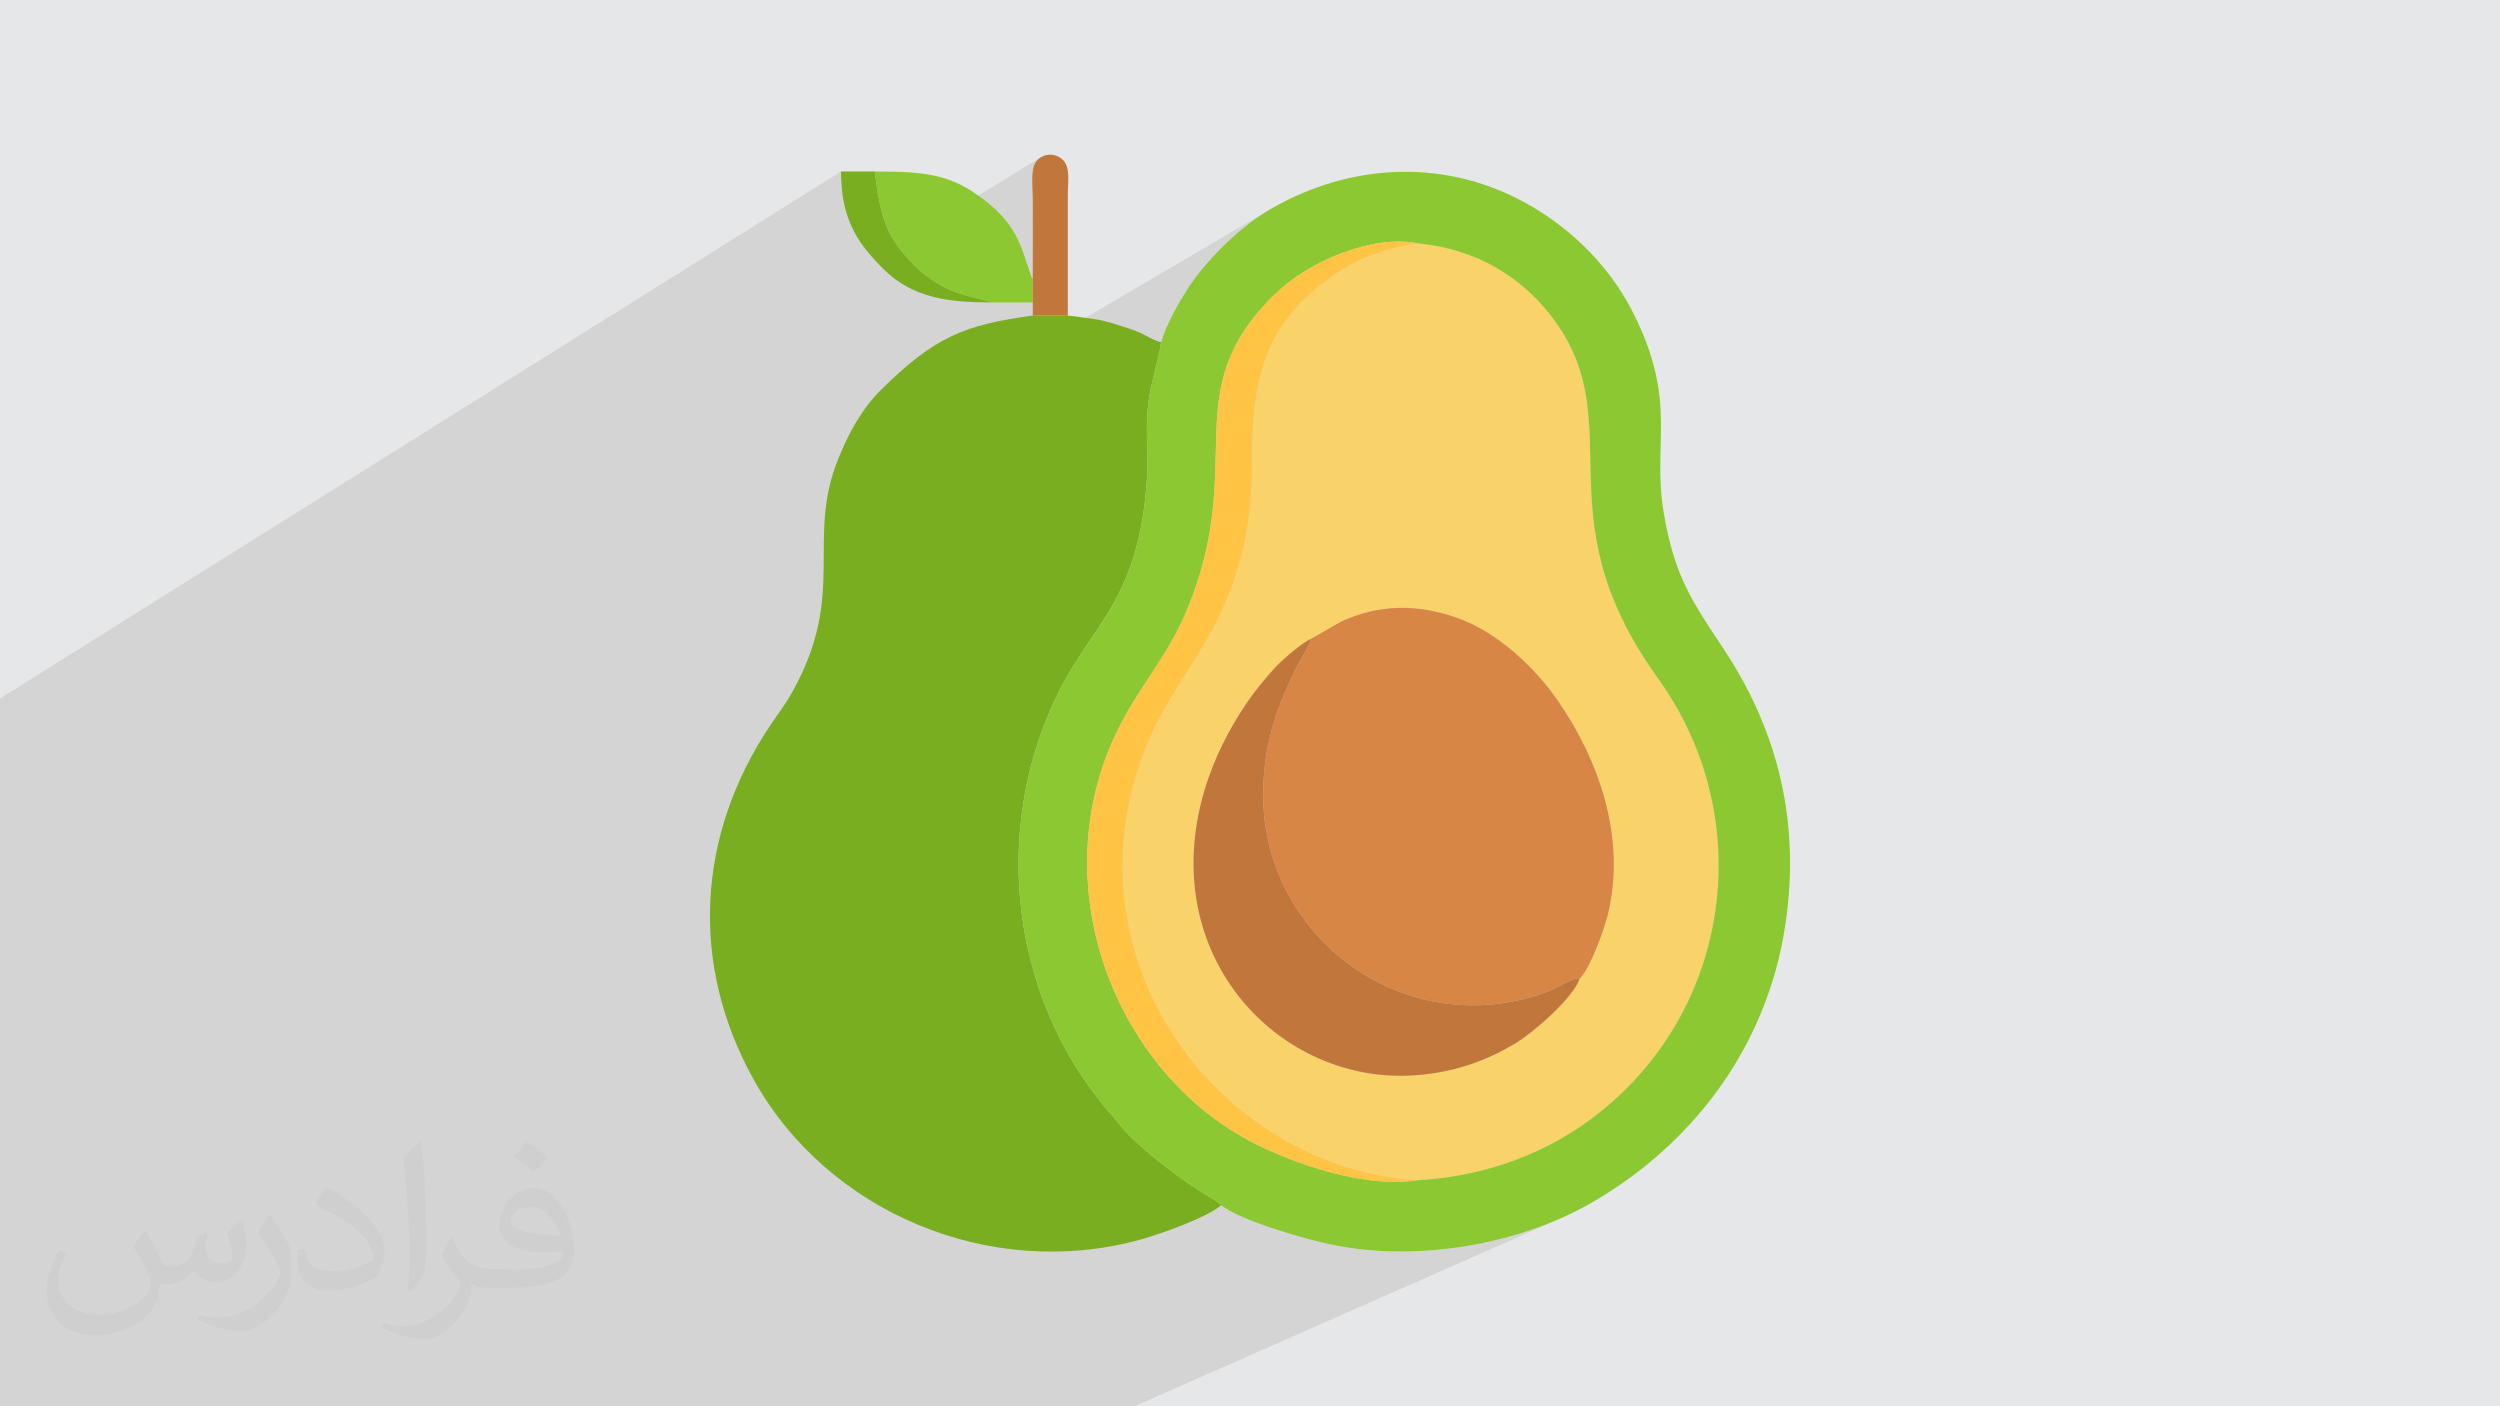 <?xml version="1.0" encoding="UTF-8"?>
<!DOCTYPE svg PUBLIC "-//W3C//DTD SVG 1.1//EN" "http://www.w3.org/Graphics/SVG/1.1/DTD/svg11.dtd">
<!-- Creator: CorelDRAW -->
<svg xmlns="http://www.w3.org/2000/svg" xml:space="preserve" width="3.703in" height="2.083in" version="1.1" style="shape-rendering:geometricPrecision; text-rendering:geometricPrecision; image-rendering:optimizeQuality; fill-rule:evenodd; clip-rule:evenodd"
viewBox="0 0 3700 2081.3"
 xmlns:xlink="http://www.w3.org/1999/xlink"
 xmlns:xodm="http://www.corel.com/coreldraw/odm/2003">
 <defs>
  <style type="text/css">
   <![CDATA[
    .fil3 {fill:#7AAE21}
    .fil5 {fill:#8BC832}
    .fil7 {fill:#C1773C}
    .fil6 {fill:#D88646}
    .fil0 {fill:#E6E7E8}
    .fil4 {fill:#F9D269}
    .fil8 {fill:#FFC443}
    .fil2 {fill:#373435;fill-opacity:0.031}
    .fil1 {fill:#373435;fill-opacity:0.102}
   ]]>
  </style>
 </defs>
 <g id="Layer_x0020_1">
  <polygon class="fil0" points="-0,0 3700,0 3700,2081.3 -0,2081.3 "/>
  <polygon class="fil1" points="-0,1177.81 -0,1175.34 -0,1061.26 -0,1033.65 1244.64,253.8 1244.72,260.48 1244.95,266.95 1245.32,273.22 1245.85,279.29 1246.36,283.9 1294.62,253.8 1295.39,259.76 1296.16,265.53 1296.94,271.1 1297.72,276.49 1298.53,281.71 1299.36,286.76 1300.23,291.65 1301.13,296.4 1302.06,301 1303.05,305.46 1304.08,309.81 1305.17,314.04 1306.32,318.15 1307.54,322.17 1308.83,326.09 1310.2,329.93 1311.66,333.7 1313.2,337.39 1314.83,341.02 1316.57,344.61 1318.41,348.15 1320.36,351.65 1322.43,355.13 1324.62,358.59 1326.93,362.04 1327.63,363.02 1540.84,232.57 1536.26,236.02 1532.5,240.53 1531.23,242.84 1530.19,245.46 1529.36,248.35 1528.73,251.49 1528.26,254.83 1527.95,258.35 1527.76,262 1527.69,265.76 1527.69,269.58 1527.77,273.43 1527.89,277.29 1528.04,281.11 1528.19,284.86 1528.32,288.5 1528.42,292 1528.46,295.33 1528.46,302.68 1528.46,310.04 1528.47,317.39 1528.48,324.75 1528.49,332.1 1528.5,339.46 1528.5,346.82 1528.51,354.17 1528.51,361.53 1528.51,368.88 1528.51,376.24 1528.5,383.6 1528.49,390.95 1528.47,398.3 1528.44,405.66 1528.41,413.01 1528.44,447.62 1528.46,466.98 1580.37,466.96 1247.38,663.03 1246.75,664.41 1243.63,671.63 1240.61,678.95 1237.59,686.89 1874.73,312.79 1866.91,317.72 1858.93,323.16 1850.85,329.08 1842.7,335.42 1834.55,342.14 1826.42,349.2 1818.38,356.53 1810.48,364.1 1802.74,371.87 1795.24,379.77 1788,387.77 1781.08,395.82 1774.53,403.86 1768.4,411.86 1762.72,419.76 1757.55,427.52 1754.93,431.66 1752.24,436.01 1749.49,440.54 1746.72,445.22 1743.93,450.04 1741.15,454.98 1738.41,460.02 1735.71,465.14 1733.09,470.32 1730.55,475.53 1728.13,480.76 1725.84,485.98 1723.7,491.19 1721.74,496.35 1719.96,501.45 1718.4,506.46 1717.57,511.99 1716.58,517.53 1715.46,523.08 1714.82,525.97 1938.26,397.13 1944.88,393.41 1951.63,389.83 1958.49,386.39 1965.45,383.1 1972.49,379.98 1979.61,377.02 1986.79,374.24 1994.01,371.65 2001.27,369.24 2008.54,367.04 2015.81,365.04 2023.08,363.26 2030.32,361.71 2037.52,360.38 2044.67,359.3 2051.76,358.46 2058.77,357.88 2065.68,357.56 2072.49,357.52 2079.18,357.75 2085.73,358.28 2092.14,359.09 2098.38,360.21 2106.77,361.09 2114.98,362.17 2123.04,363.46 2130.93,364.94 2138.67,366.61 2146.24,368.47 2153.65,370.5 2160.91,372.7 2168,375.06 2174.94,377.58 2181.72,380.26 2188.34,383.06 2194.8,386.01 2201.12,389.09 2207.27,392.29 2213.28,395.61 2219.12,399.04 2224.82,402.57 2230.36,406.2 2235.75,409.91 2240.99,413.71 2246.08,417.59 2251.02,421.54 2255.81,425.55 2260.46,429.61 2264.95,433.73 2269.3,437.89 2273.5,442.09 2277.55,446.31 2281.46,450.56 2285.23,454.83 2288.85,459.11 2300.57,474.14 2310.75,489.04 2319.5,503.84 2326.93,518.57 2333.16,533.24 2338.29,547.88 2342.44,562.52 2345.72,577.18 2348.25,591.9 2350.12,606.69 2351.46,621.59 2352.38,636.61 2352.98,651.79 2353.38,667.15 2353.7,682.71 2354.04,698.5 2354.51,714.56 2355.23,730.89 2356.3,747.53 2357.85,764.51 2359.98,781.85 2362.8,799.58 2366.43,817.72 2370.97,836.29 2376.54,855.33 2383.25,874.86 2391.22,894.91 2400.54,915.5 2411.35,936.65 2423.73,958.4 2437.82,980.77 2453.72,1003.78 2464.57,1019.47 2474.71,1035.44 2484.15,1051.67 2492.87,1068.14 2500.9,1084.83 2508.22,1101.72 2514.84,1118.78 2520.77,1136 2526.01,1153.37 2530.56,1170.85 2534.42,1188.42 2537.6,1206.08 2540.1,1223.79 2541.92,1241.54 2543.07,1259.31 2543.55,1277.07 2543.36,1294.81 2542.51,1312.51 2541,1330.14 2538.82,1347.69 2535.99,1365.13 2532.51,1382.45 2528.38,1399.62 2523.6,1416.63 2518.18,1433.46 2512.12,1450.07 2505.42,1466.47 2498.09,1482.62 2490.13,1498.5 2481.53,1514.09 2472.32,1529.38 2462.48,1544.34 2455.95,1553.6 2449.12,1562.82 2441.98,1571.98 2434.54,1581.07 2426.78,1590.06 2418.72,1598.95 2410.35,1607.73 2401.66,1616.37 2392.65,1624.86 2383.34,1633.19 2373.7,1641.35 2363.75,1649.32 2353.48,1657.08 2342.89,1664.63 2331.98,1671.95 2320.75,1679.01 2309.19,1685.82 2297.31,1692.36 2285.11,1698.6 2272.57,1704.54 1968.57,1841.55 1970.79,1842.03 1974.6,1842.82 1986.36,1844.99 1998.25,1846.87 2010.25,1848.47 2022.37,1849.77 2034.57,1850.8 2046.86,1851.53 2059.21,1851.99 2071.62,1852.17 2084.08,1852.07 2096.57,1851.7 2109.09,1851.07 2121.61,1850.16 2134.13,1848.99 2146.64,1847.57 2159.12,1845.88 2171.55,1843.93 2183.94,1841.73 2196.27,1839.28 2208.52,1836.58 2220.69,1833.63 2232.75,1830.44 2244.71,1827.01 2256.54,1823.34 2268.24,1819.43 2279.79,1815.3 2291.18,1810.93 2302.4,1806.33 2313.44,1801.51 1679.03,2081.3 1445.03,2081.3 1436.6,2081.3 1359.59,2081.3 1287.11,2081.3 1171.27,2081.3 1163.35,2081.3 1157.34,2081.3 1157.25,2081.3 1157.13,2081.3 1154.12,2081.3 1151.3,2081.3 1140.31,2081.3 1121.27,2081.3 1092.81,2081.3 1088.81,2081.3 1046.19,2081.3 1028.2,2081.3 990.16,2081.3 984.94,2081.3 983.22,2081.3 851.27,2081.3 772.55,2081.3 732.4,2081.3 691.82,2081.3 306.77,2081.3 235.34,2081.3 165.83,2081.3 21.77,2081.3 -0,2081.3 -0,2039.78 -0,2009.88 -0,1989.11 -0,1983.92 -0,1972.3 -0,1972.2 -0,1970.56 -0,1964.87 -0,1870.43 -0,1853.03 -0,1728.26 -0,1710.43 -0,1709.12 -0,1679.66 -0,1663.32 -0,1570.01 -0,1560.31 -0,1539.12 -0,1539.05 -0,1521.99 -0,1514.81 -0,1500 -0,1452.38 -0,1413.54 -0,1408.07 -0,1397.5 -0,1371.14 -0,1354.42 -0,1350.83 -0,1334.7 -0,1324.53 -0,1323.35 -0,1267.83 -0,1222.98 -0,1206.47 -0,1195.76 "/>
  <path class="fil2" d="M217.16 1823.18c6.99,10.99 11.99,20.98 15.99,31.97 3,6.99 5,18.98 20.98,18.98 5,0 10.99,-1 16.98,-5 6.99,-3 11.99,-8.99 13.99,-16.98l5.99 -20.98 14.99 -6.99 1 1c-2,7.99 -3,15.99 -3,20.98 0,17.98 14.99,23.98 26.98,23.98 6.99,0 12.99,-4 12.99,-9.99 0,-7.99 -4,-22.98 -7.99,-34.97 6.99,-6.99 13.99,-13.99 21.98,-19.98l1 1c4,14.99 5.99,29.97 5.99,39.96 0,9.99 -4,19.98 -7.99,26.98 -6.99,13.99 -19.98,24.98 -35.97,24.98 -11.99,0 -24.98,-5.99 -33.97,-16.98l-1 0c-8.99,10.99 -21.98,19.98 -42.96,19.98l-6.99 0c-1,13.99 -4,23.98 -8.99,32.97 -12.99,24.98 -49.95,41.96 -84.94,41.96 -48.96,0 -72.95,-27.97 -72.95,-65.94 0,-22.98 7.99,-44.96 18.98,-59.95l9.99 4c-6.99,13.99 -11.99,26.98 -11.99,39.96 0,34.97 28.97,51.95 61.94,51.95 30.97,0 67.95,-18.98 74.94,-41.96 -3,-24.98 -11.99,-35.97 -25.98,-58.95 4,-6.99 9.99,-14.99 16.98,-22.98l1 0 0 0 0 0 0 0 2 1 0 0 0 0 0 0 0 0 0 0 0 0 0 0 0 0 0 0 0 0 0 0 0.02 -0.01 -0.01 0.01 0 0 0 0 0.02 0zm563.54 -132.89c9.99,5.99 19.98,13.99 29.97,22.98 -5.99,7.99 -11.99,14.99 -20.98,20.98 -9.99,-7.99 -19.98,-14.99 -29.97,-21.98 6.99,-7.99 13.99,-14.99 19.98,-21.98l0 0 0 0 0 0 1 0 0 0 0 0 0 0 0 0zm5 95.92c-16.98,0 -29.97,10.99 -29.97,18.98 0,16.98 32.97,22.98 72.95,22.98 -5,-19.98 -21.98,-41.96 -42.96,-41.96l0 0 -0.01 0 -0.01 0zm-36.97 92.93c21.98,0 40.96,-1 54.95,-4 15.99,-4 29.97,-11.99 29.97,-17.98 0,-2 0,-3 -1,-5 -8.99,1 -18.98,1 -28.97,1 -28.97,0 -51.95,-6.99 -60.95,-22.98 -2,-5 -4,-9.99 -4,-15.99 0,-15.99 6.99,-31.97 18.98,-41.96 9.99,-8.99 20.98,-13.99 32.97,-13.99 19.98,0 36.97,15.99 47.96,41.96 5.99,13.99 10.99,29.97 10.99,50.95 0,13.99 -4,24.98 -11.99,33.97 -15.99,14.99 -44.96,20.98 -89.93,20.98l-19.98 0 0 0 -5 0c-10.99,0 -18.98,-2 -24.98,-6.99l-1 0c0,3 1,5 1,6.99 0,9.99 -3,22.98 -9.99,32.97 -19.98,29.97 -41.96,42.96 -59.95,42.96 -18.98,0 -41.96,-6.99 -62.94,-16.98l4 -6.99c6.99,3 15.99,5 28.97,5 33.97,0 77.94,-32.97 83.94,-63.94 -1,-3 -4,-5.99 -6.99,-9.99 -9.99,-11.99 -15.99,-21.98 -21.98,-31.97 5,-9.99 9.99,-17.98 13.99,-24.98l2 0c13.99,28.97 27.97,45.96 56.95,45.96l5 0 0 0 20.98 0 0 0 0 0 0 0 -3 1 0 0 0 0 0 0 0 0zm-145.88 30.97c2,-13.99 3,-28.97 3,-42.96l0 -20.98c0,-38.96 -5,-95.93 -8.99,-132.89 6.99,-7.99 16.98,-16.98 24.98,-22.98l2 1c5,46.96 6.99,100.92 6.99,150.88 0,12.99 -1,25.98 -2,34.97 -1,11.99 -7.99,20.98 -21.98,34.97l-3 -1 0 0 0 0 0 0 -1 -1 0 0 0 0 0 0 0 -0.01zm-150.88 -61.96c1,17.98 9.99,32.97 40.96,32.97 19.98,0 35.97,-5 54.95,-13.99 3,-1 5,-3 5,-5 0,-11.99 -8.99,-26.98 -23.98,-40.96 -13.99,-12.99 -33.97,-24.98 -51.95,-31.97 -5.99,-3 -7.99,-5 -7.99,-7.99 0,-5 6.99,-15.99 12.99,-23.98l2 0c19.98,10.99 42.96,26.98 59.95,43.96 14.99,15.99 24.98,32.97 24.98,50.95 0,12.99 -4,25.98 -10.99,37.97 -21.98,10.99 -45.96,19.98 -69.95,19.98 -28.97,0 -47.96,-13.99 -47.96,-44.96 0,-3 0,-8.99 1,-15.99l9.99 0 0 0 0 0 0 0 1 -1 0 0 0 0 0 0 0 0 0.01 0 -0.01 0.01zm-51.95 -51.95l17.98 28.97c6.99,10.99 12.99,21.98 12.99,40.96l0 23.98c0,18.98 -11.99,38.96 -31.97,59.95 -14.99,13.99 -28.97,19.98 -41.96,19.98 -18.98,0 -39.96,-5.99 -64.94,-16.98l3 -6.99c7.99,2 16.98,4 27.97,4 35.97,0 71.95,-25.98 88.93,-57.95 2,-4 3,-6.99 3,-8.99 0,-4 -2,-7.99 -4,-10.99 -8.99,-16.98 -18.98,-32.97 -29.97,-46.96 5.99,-8.99 11.99,-17.98 17.98,-26.98l1 0 0 -2 0 0 0 0 0 0 0 0 -0.01 0 0 0.01z"/>
  <g id="_2367047909072">
   <path class="fil3" d="M1807.54 1783.63c-0.67,-0.72 -1.8,-2.66 -2.2,-1.97 -0.39,0.67 -1.68,-1.49 -2.22,-1.89l-4.54 -3.29c-0.14,-0.09 -8.39,-4.86 -8.98,-5.21 -39.48,-23.3 -109.83,-75.9 -136.77,-112.01 -5.78,-7.74 -6.25,-7.9 -12.71,-14.84 -6.03,-6.49 -7.69,-9.41 -12.41,-15.33 -132.64,-166.65 -159.32,-406.68 -61.34,-604.11 50.18,-101.11 118.85,-137.28 130.94,-314.25 2.6,-38.02 -2.33,-72.35 1.82,-110.79 3.72,-34.5 15.28,-64.01 19.26,-93.49 -12.24,-3.02 -20.23,-9.12 -30.73,-13.84 -10.5,-4.72 -20.75,-7.56 -33.26,-11.73 -28.73,-9.58 -45.67,-9.88 -74.03,-13.93l-51.92 0.03c-99.98,13.82 -144.19,30.51 -224.14,109.54 -27.92,27.6 -47.86,63.19 -63.71,102.43 -48.5,120.04 13.39,199.08 -67.54,344.34 -11.6,20.82 -21.66,33.08 -34.36,52.17 -107.21,161.2 -118.2,351.82 -23.24,522.38 109.47,196.63 349.52,297.7 571.52,237.02 30.17,-8.24 99.42,-32.99 120.56,-51.23z"/>
   <path class="fil4" d="M1940.41 945.49l43.53 -25.13c56.6,-26.65 113.83,-26.52 171.8,-6.25 63.73,22.29 118.1,77.27 148.76,121.19 61.24,87.72 103.26,204.81 74.93,318.85 -4.97,20 -25.27,78.13 -41.45,94.19 -9.45,28.51 -68.91,80.3 -96.35,96.56 -40.94,24.27 -87.72,42.15 -146.72,46.49 -200.49,14.75 -383.95,-175.31 -312.93,-419.57 14.22,-48.92 37.66,-93.9 62.86,-130.98 11.95,-17.59 29.88,-39.71 43.17,-53.73 9.57,-10.1 37.69,-35.18 52.4,-41.63zm155.83 801.49c178.35,-10.1 298.27,-103.59 366.24,-202.64 108.27,-157.76 110.85,-374.75 -8.76,-540.56 -179.62,-249 -31.25,-383.52 -164.87,-544.67 -37.86,-45.66 -100.19,-90.7 -190.47,-98.9 -35.49,3.78 -79.83,18.88 -106.34,35.24 -109.9,67.79 -140.2,146.61 -139.03,284.07 1.92,224.6 -103.3,300.3 -151.41,412.11 -138.34,321.58 100.41,635.35 394.63,655.35z"/>
   <path class="fil5" d="M2098.38 360.21c90.28,8.2 152.61,53.24 190.47,98.9 133.62,161.16 -14.75,295.68 164.87,544.67 119.61,165.8 117.03,382.79 8.76,540.56 -67.97,99.05 -187.89,192.54 -366.24,202.64 -78.74,11.72 -182.05,-25.68 -238.26,-53.96 -205.62,-103.45 -312.63,-376.01 -208.84,-602.09 33.12,-72.14 77.37,-115.07 108.05,-189.5 90.19,-218.78 -18.94,-320.58 129.53,-465.99 50.33,-49.29 145.96,-88.82 211.66,-75.23zm-379.98 146.25c-3.98,29.48 -15.54,58.99 -19.26,93.49 -4.15,38.43 0.78,72.76 -1.82,110.79 -12.09,176.97 -80.76,213.14 -130.94,314.25 -97.98,197.43 -71.29,437.46 61.34,604.11 4.72,5.92 6.37,8.85 12.41,15.33 6.46,6.94 6.93,7.09 12.71,14.84 26.93,36.1 97.29,88.71 136.77,112.01 0.59,0.35 8.83,5.12 8.98,5.21l4.54 3.29c0.54,0.4 1.83,2.56 2.22,1.89 0.4,-0.68 1.53,1.25 2.2,1.97 26.79,22.72 128.36,51.49 167.06,59.18 124.69,24.79 273.54,-0.89 380.92,-62.79 147.5,-85.03 258.72,-228.22 286.46,-409.23 25.59,-167 -19.03,-302.23 -91.8,-411.61 -46.2,-69.45 -71.88,-106.5 -87.76,-199.51 -17.93,-105.04 21.83,-163.29 -45.56,-297.1 -37.58,-74.62 -102.18,-134.85 -175.36,-170.76 -120.54,-59.14 -255.97,-45.66 -366.78,20.98 -41.23,24.79 -91.06,73.81 -117.18,114.72 -13.76,21.55 -31.44,52.46 -39.15,78.94z"/>
   <path class="fil6" d="M1940.41 945.49c-3.05,12.19 -17.22,32.86 -23.65,46.27 -25.91,54.07 -43.14,100.27 -46.8,165.37 -11.59,206.21 173.19,362.45 368,325.17 19.03,-3.64 36.35,-8.47 53.83,-15.16 12.47,-4.78 39.05,-22.25 46.18,-18.78 16.19,-16.07 36.49,-74.19 41.45,-94.19 28.33,-114.03 -13.68,-231.13 -74.93,-318.85 -30.67,-43.92 -85.04,-98.91 -148.76,-121.19 -57.97,-20.27 -115.2,-20.4 -171.8,6.25l-43.53 25.13z"/>
   <path class="fil7" d="M2337.97 1448.35c-7.14,-3.47 -33.71,14 -46.18,18.78 -17.49,6.69 -34.8,11.52 -53.83,15.16 -194.8,37.29 -379.59,-118.96 -368,-325.17 3.66,-65.1 20.89,-111.3 46.8,-165.37 6.42,-13.4 20.6,-34.07 23.65,-46.27 -14.72,6.45 -42.83,31.53 -52.4,41.63 -13.29,14.01 -31.22,36.14 -43.17,53.73 -25.21,37.07 -48.65,82.06 -62.86,130.98 -71.02,244.27 112.44,434.32 312.93,419.57 58.99,-4.33 105.78,-22.22 146.72,-46.49 27.44,-16.26 86.9,-68.05 96.35,-96.56z"/>
   <path class="fil8" d="M2096.24 1746.98c-294.22,-19.99 -532.96,-333.76 -394.63,-655.35 48.1,-111.82 153.32,-187.52 151.41,-412.11 -1.18,-137.46 29.13,-216.29 139.03,-284.07 26.51,-16.35 70.85,-31.46 106.34,-35.24 -65.7,-13.59 -161.33,25.93 -211.66,75.23 -148.47,145.41 -39.34,247.21 -129.53,465.99 -30.68,74.43 -74.93,117.36 -108.05,189.5 -103.78,226.08 3.23,498.64 208.84,602.09 56.21,28.28 159.52,65.68 238.26,53.96z"/>
   <path class="fil5" d="M1468.11 447.62l60.33 0 -0.02 -34.61c-2.54,-4.05 -0.55,0.42 -3.2,-7.15 -14.65,-41.96 -19.66,-73.19 -71.34,-112.09 -46.05,-34.66 -80.95,-39.97 -159.25,-39.97 8.18,64.7 15.86,94.06 52.52,132.75 13.87,14.63 30.56,28.56 51.36,39.01 26.55,13.33 43.66,13.3 69.6,22.06z"/>
   <path class="fil7" d="M1528.41 413.01l0.02 34.61 0.02 19.36 51.92 -0.03 0 -178.55c0.04,-21.41 3.93,-40.49 -7.22,-51.64 -12.17,-12.17 -31.89,-9.66 -40.65,3.77 -7.45,11.41 -4.05,37.59 -4.04,54.8 0.01,39.22 0.15,78.47 -0.04,117.68z"/>
   <path class="fil3" d="M1468.11 447.62c-25.94,-8.76 -43.06,-8.72 -69.6,-22.06 -20.8,-10.46 -37.5,-24.38 -51.36,-39.01 -36.66,-38.69 -44.34,-68.05 -52.52,-132.75l-49.98 0c0,72.38 26.37,108.04 63.09,144.57 43.57,43.33 97.78,49.25 160.37,49.25z"/>
  </g>
 </g>
</svg>
